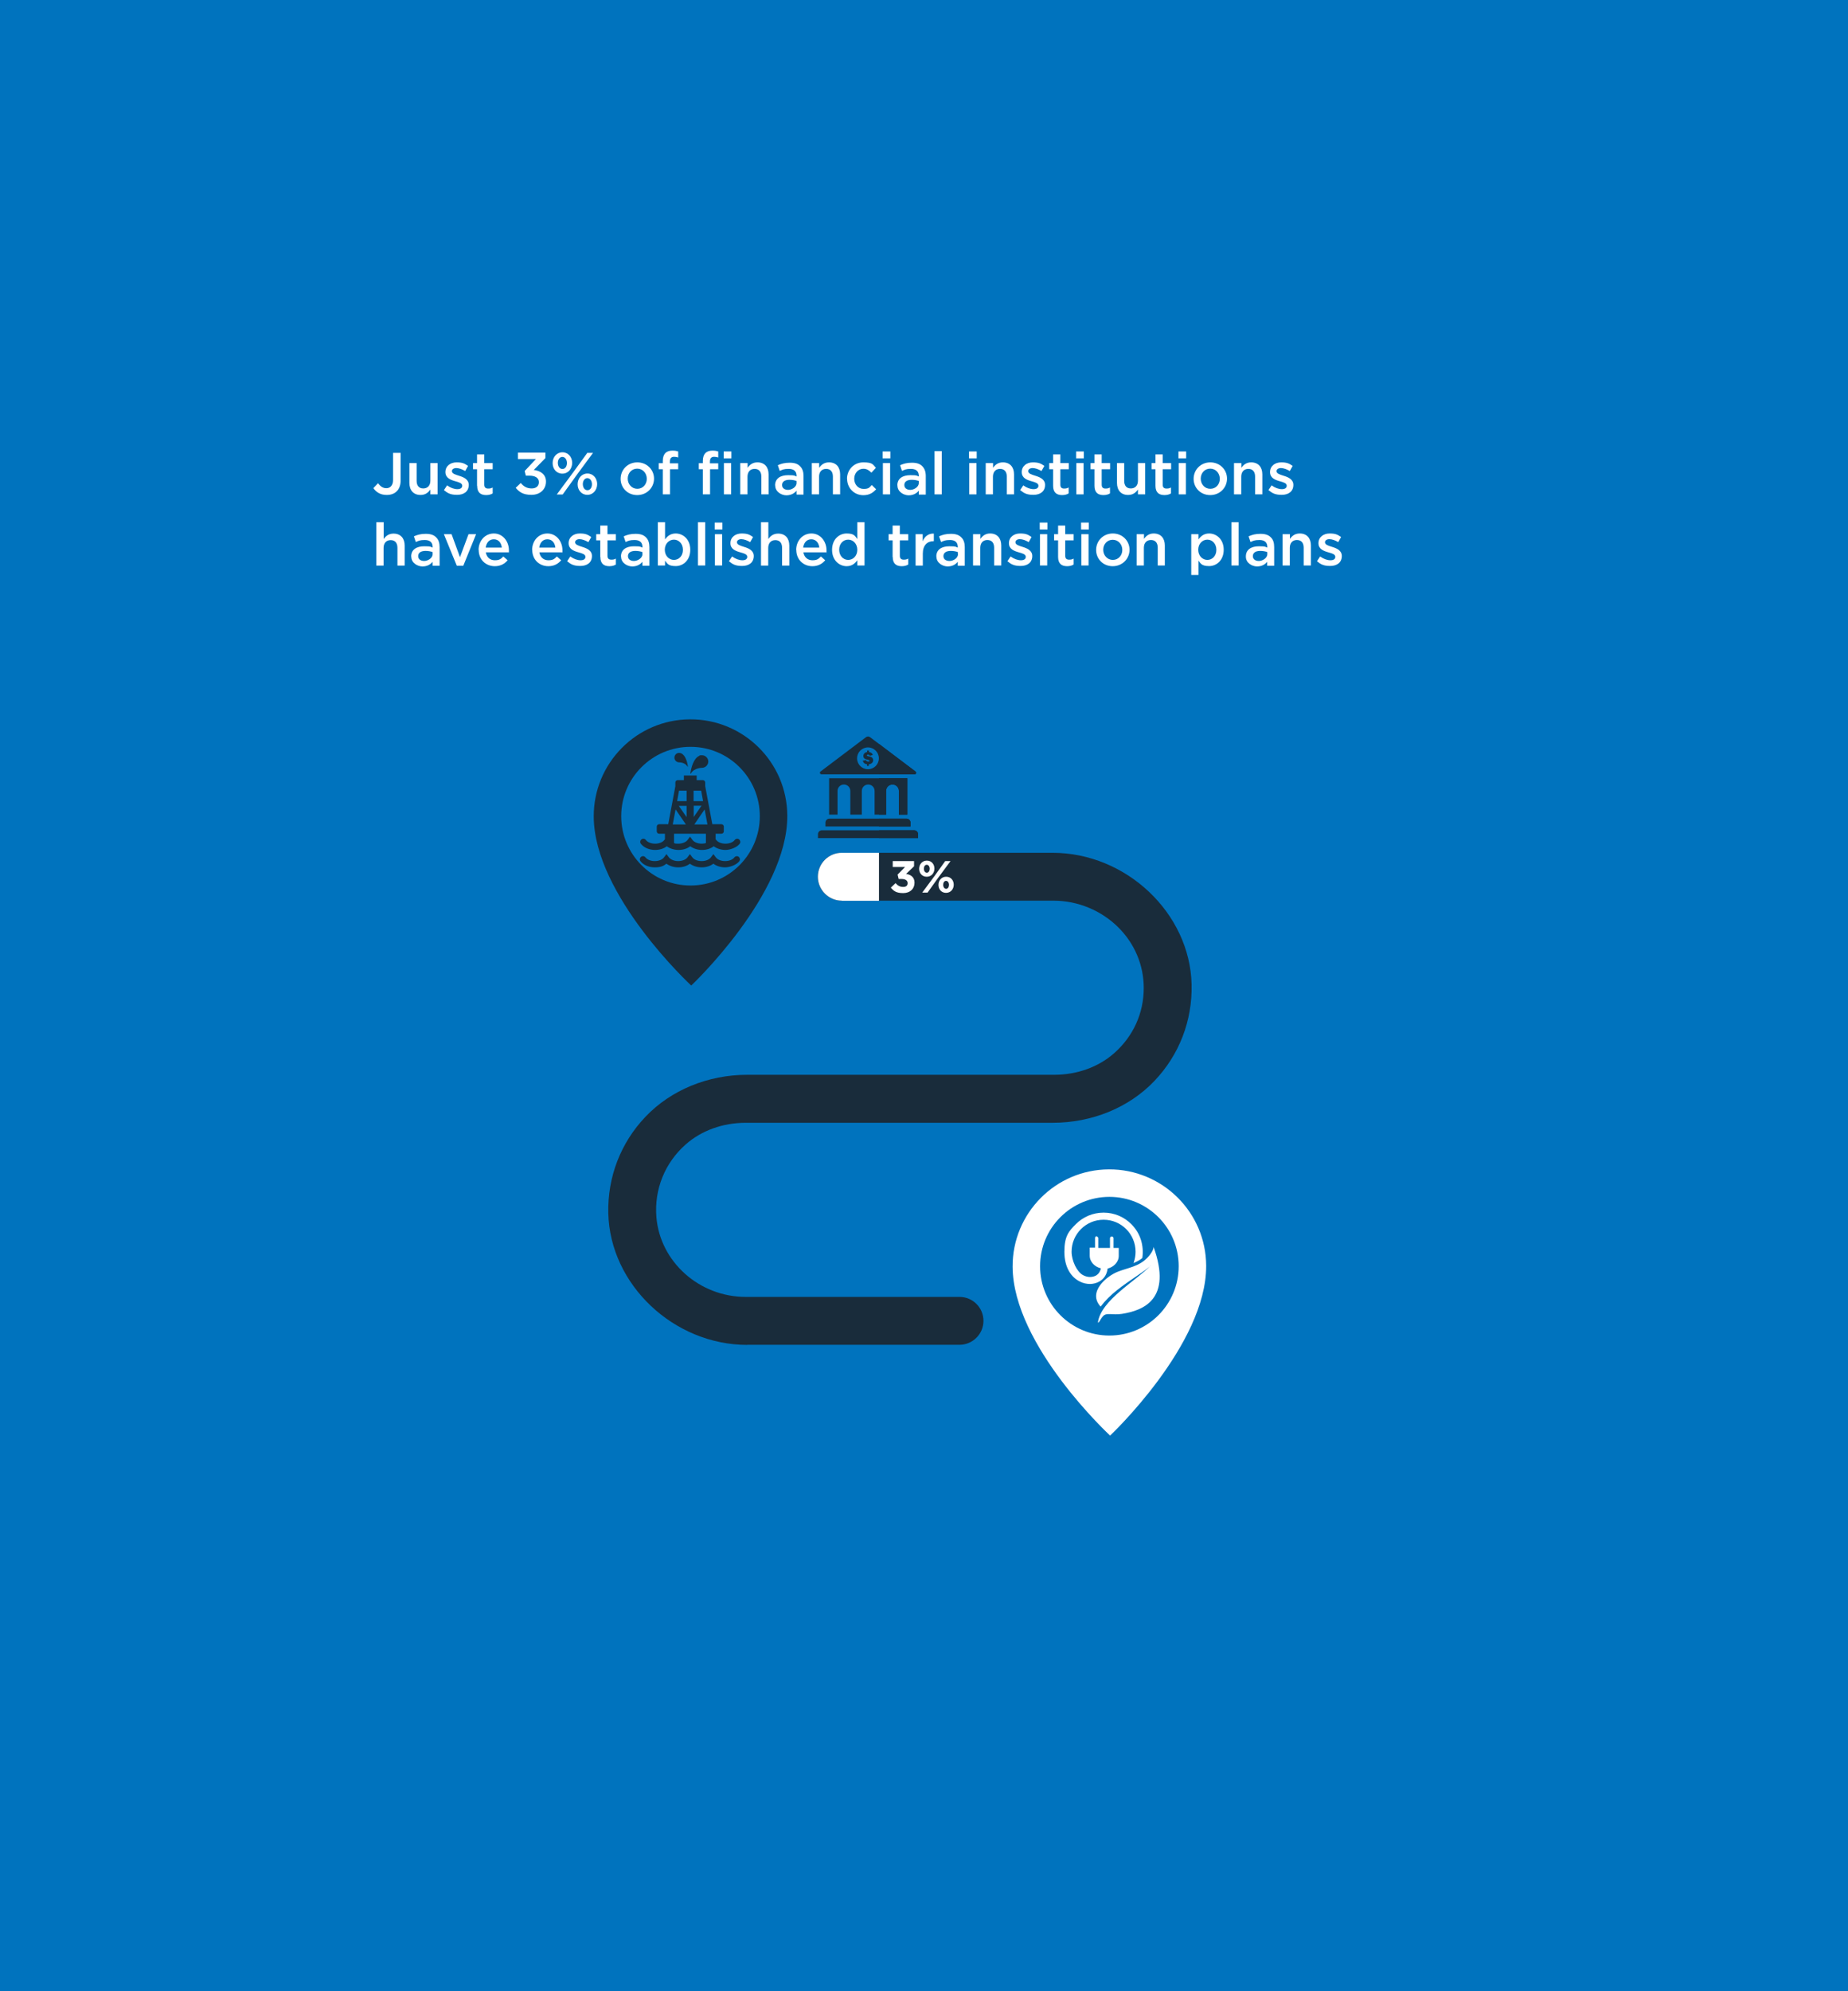<?xml version="1.0" encoding="UTF-8"?> <svg xmlns="http://www.w3.org/2000/svg" xmlns:xlink="http://www.w3.org/1999/xlink" id="Laag_2" version="1.1" viewBox="0 0 1560 1680"><defs><style> .st0 { fill: none; } .st1, .st2 { fill: #fff; } .st1, .st3 { fill-rule: evenodd; } .st4, .st3 { fill: #192c3b; } .st5 { clip-path: url(#clippath-3); } .st6 { fill: #0073be; } </style><clipPath id="clippath"><rect class="st0" x="-2182.9" y="1419.3" width="1829.5" height="1017.8"></rect></clipPath><clipPath id="clippath-1"><rect class="st0" x="-2182.9" y="1419.3" width="1832.7" height="1020.9"></rect></clipPath><clipPath id="clippath-3"><rect class="st0" x="741.9" y="597.6" width="34.7" height="117.7" transform="translate(1518.6 1313) rotate(180)"></rect></clipPath></defs><rect class="st6" x="0" width="1560" height="1680"></rect><g><path class="st2" d="M315.1,411.9l4-4.2c2.1,2.7,4.1,4.2,7.1,4.2s5.6-2.2,5.6-6.9v-22.9h6.4v23.1c0,4.2-1.2,7.3-3.3,9.3-2.1,2.1-5,3.1-8.5,3.1-5.4,0-8.9-2.5-11.2-5.7Z"></path><path class="st2" d="M345.6,407.5v-16.8h6.1v15c0,4.1,2,6.4,5.6,6.4s6-2.4,6-6.5v-14.9h6.1v26.4h-6.1v-4.1c-1.7,2.5-4.2,4.6-8.3,4.6-6,0-9.4-4-9.4-10.2Z"></path><path class="st2" d="M374.7,413.6l2.7-4.1c2.9,2.1,6,3.2,8.7,3.2s4.1-1.1,4.1-2.9h0c0-2.2-2.8-2.9-5.9-3.8-3.9-1.1-8.3-2.7-8.3-7.7h0c0-5.1,4.2-8.2,9.4-8.2s6.9,1.1,9.7,3l-2.4,4.3c-2.6-1.5-5.3-2.5-7.5-2.5s-3.7,1.1-3.7,2.6h0c0,2.1,2.9,2.9,6,3.9,3.9,1.2,8.2,3,8.2,7.7h0c0,5.7-4.3,8.4-9.8,8.4s-7.9-1.3-11.2-4Z"></path><path class="st2" d="M402.7,409.8v-13.9h-3.4v-5.2h3.4v-7.3h6.1v7.3h7.1v5.2h-7.1v13c0,2.4,1.2,3.3,3.3,3.3s2.5-.3,3.8-.9v5c-1.5.9-3.2,1.4-5.5,1.4-4.5,0-7.6-2-7.6-7.8Z"></path><path class="st2" d="M435.3,411.6l4.3-4.1c2.5,3,5.3,4.6,9.2,4.6s6.1-2.1,6.1-5.3h0c0-3.6-3.1-5.5-8.1-5.5h-2.9l-1-3.9,9.5-10.1h-15.2v-5.4h23.2v4.6l-9.8,10c5.3.7,10.3,3.4,10.3,9.8h0c0,6.6-5,11.2-12.3,11.2s-10.5-2.6-13.4-6.1Z"></path><path class="st2" d="M466.5,390.7h0c0-5,3.4-9.1,8.3-9.1s8.2,4.1,8.2,8.9h0c0,5-3.3,9.1-8.3,9.1s-8.2-4-8.2-8.9ZM495.6,382.1h5l-13.8,18.7-11.8,16.4h-5l13.8-18.6,11.9-16.4ZM470.9,390.5h0c0,3,1.6,5.2,3.9,5.2s3.8-2.3,3.8-5h0c0-2.9-1.6-5.2-3.9-5.2s-3.8,2.3-3.8,5ZM487.6,408.6h0c0-5,3.4-9.1,8.3-9.1s8.2,4.1,8.2,8.9h0c0,5-3.4,9.1-8.3,9.1s-8.2-4-8.2-8.9ZM499.7,408.6h0c0-2.9-1.6-5.2-3.9-5.2s-3.8,2.3-3.8,5h0c0,3,1.6,5.2,3.9,5.2s3.8-2.3,3.8-5Z"></path><path class="st2" d="M523.9,404h0c0-7.7,6-13.9,14.1-13.9s14.1,6.2,14.1,13.7h0c0,7.6-6,13.9-14.2,13.9s-14-6.2-14-13.7ZM546,404h0c0-4.8-3.4-8.6-8.1-8.6s-8,3.8-8,8.4h0c0,4.7,3.4,8.6,8.1,8.6s8-3.8,8-8.4Z"></path><path class="st2" d="M559.5,395.9h-3.4v-5.1h3.4v-2c0-2.9.8-5.1,2.1-6.5,1.4-1.4,3.4-2.1,5.9-2.1s3.6.3,5,.7v5.1c-1.2-.4-2.2-.6-3.5-.6-2.3,0-3.5,1.3-3.5,4v1.5h7v5h-6.9v21.2h-6.1v-21.2Z"></path><path class="st2" d="M593.3,395.9h-3.4v-5.1h3.4v-2c0-2.9.8-5.1,2.1-6.5,1.4-1.4,3.4-2.1,5.9-2.1s3.6.3,5,.7v5.1c-1.2-.4-2.2-.6-3.5-.6-2.3,0-3.5,1.3-3.5,4v1.5h7v5h-6.9v21.2h-6.1v-21.2ZM610.9,380.9h6.5v5.8h-6.5v-5.8ZM611.1,390.7h6.1v26.4h-6.1v-26.4Z"></path><path class="st2" d="M625,390.7h6.1v4c1.7-2.5,4.2-4.6,8.3-4.6,6,0,9.4,4,9.4,10.1v16.9h-6.1v-15c0-4.1-2-6.5-5.7-6.5s-6,2.5-6,6.6v14.9h-6.1v-26.4Z"></path><path class="st2" d="M654.3,409.5h0c0-5.8,4.5-8.6,11-8.6s5.1.5,7.1,1.1v-.6c0-3.8-2.3-5.8-6.6-5.8s-5.2.7-7.6,1.7l-1.6-4.8c3-1.3,5.8-2.1,10-2.1s6.9,1,8.8,3c2,1.9,2.9,4.7,2.9,8.2v15.7h-5.9v-3.3c-1.8,2.2-4.6,3.9-8.6,3.9s-9.4-2.9-9.4-8.2ZM672.4,407.6v-1.8c-1.6-.6-3.6-1-6-1-3.9,0-6.2,1.6-6.2,4.4h0c0,2.7,2.2,4.1,5.1,4.1s7.1-2.3,7.1-5.7Z"></path><path class="st2" d="M685.4,390.7h6.1v4c1.7-2.5,4.2-4.6,8.3-4.6,6,0,9.4,4,9.4,10.1v16.9h-6.1v-15c0-4.1-2-6.5-5.7-6.5s-6,2.5-6,6.6v14.9h-6.1v-26.4Z"></path><path class="st2" d="M715,404h0c0-7.6,5.8-13.9,13.8-13.9s8.1,1.9,10.6,4.6l-3.8,4.1c-1.9-1.9-3.8-3.3-6.8-3.3-4.4,0-7.7,3.8-7.7,8.4h0c0,4.8,3.3,8.6,7.9,8.6s4.9-1.3,6.9-3.3l3.7,3.6c-2.6,2.9-5.7,5-10.8,5-7.9,0-13.7-6.2-13.7-13.7Z"></path><path class="st2" d="M745.1,380.9h6.5v5.8h-6.5v-5.8ZM745.3,390.7h6.1v26.4h-6.1v-26.4Z"></path><path class="st2" d="M757.5,409.5h0c0-5.8,4.5-8.6,11-8.6s5.1.5,7.1,1.1v-.6c0-3.8-2.3-5.8-6.6-5.8s-5.2.7-7.6,1.7l-1.6-4.8c3-1.3,5.8-2.1,10-2.1s6.9,1,8.8,3c1.9,1.9,2.9,4.7,2.9,8.2v15.7h-5.9v-3.3c-1.8,2.2-4.6,3.9-8.6,3.9s-9.4-2.9-9.4-8.2ZM775.6,407.6v-1.8c-1.6-.6-3.6-1-6-1-3.9,0-6.2,1.6-6.2,4.4h0c0,2.7,2.2,4.1,5.1,4.1s7.1-2.3,7.1-5.7Z"></path><path class="st2" d="M788.9,380.6h6.1v36.5h-6.1v-36.5Z"></path><path class="st2" d="M818,380.9h6.5v5.8h-6.5v-5.8ZM818.2,390.7h6.1v26.4h-6.1v-26.4Z"></path><path class="st2" d="M832.2,390.7h6.1v4c1.7-2.5,4.2-4.6,8.3-4.6,6,0,9.4,4,9.4,10.1v16.9h-6.1v-15c0-4.1-2-6.5-5.7-6.5s-6,2.5-6,6.6v14.9h-6.1v-26.4Z"></path><path class="st2" d="M861.1,413.6l2.7-4.1c2.9,2.1,6,3.2,8.7,3.2s4.1-1.1,4.1-2.9h0c0-2.2-2.8-2.9-5.9-3.8-3.9-1.1-8.2-2.7-8.2-7.7h0c0-5.1,4.2-8.2,9.4-8.2s6.9,1.1,9.7,3l-2.4,4.3c-2.6-1.5-5.3-2.5-7.5-2.5s-3.7,1.1-3.7,2.6h0c0,2.1,2.9,2.9,6,3.9,3.9,1.2,8.2,3,8.2,7.7h0c0,5.7-4.3,8.4-9.8,8.4s-7.9-1.3-11.2-4Z"></path><path class="st2" d="M889,409.8v-13.9h-3.3v-5.2h3.3v-7.3h6.1v7.3h7.1v5.2h-7.1v13c0,2.4,1.2,3.3,3.2,3.3s2.5-.3,3.8-.9v5c-1.5.9-3.2,1.4-5.5,1.4-4.5,0-7.6-2-7.6-7.8Z"></path><path class="st2" d="M908.4,380.9h6.5v5.8h-6.5v-5.8ZM908.6,390.7h6.1v26.4h-6.1v-26.4Z"></path><path class="st2" d="M923.9,409.8v-13.9h-3.3v-5.2h3.3v-7.3h6.1v7.3h7.1v5.2h-7.1v13c0,2.4,1.2,3.3,3.2,3.3s2.5-.3,3.8-.9v5c-1.5.9-3.2,1.4-5.5,1.4-4.5,0-7.6-2-7.6-7.8Z"></path><path class="st2" d="M942.9,407.5v-16.8h6.1v15c0,4.1,2,6.4,5.6,6.4s6-2.4,6-6.5v-14.9h6.1v26.4h-6.1v-4.1c-1.7,2.5-4.2,4.6-8.3,4.6-6,0-9.4-4-9.4-10.2Z"></path><path class="st2" d="M975.4,409.8v-13.9h-3.3v-5.2h3.3v-7.3h6.1v7.3h7.1v5.2h-7.1v13c0,2.4,1.2,3.3,3.2,3.3s2.5-.3,3.8-.9v5c-1.5.9-3.2,1.4-5.5,1.4-4.5,0-7.6-2-7.6-7.8Z"></path><path class="st2" d="M994.8,380.9h6.5v5.8h-6.5v-5.8ZM995,390.7h6.1v26.4h-6.1v-26.4Z"></path><path class="st2" d="M1007.6,404h0c0-7.7,6-13.9,14.1-13.9s14.1,6.2,14.1,13.7h0c0,7.6-6,13.9-14.2,13.9s-14-6.2-14-13.7ZM1029.7,404h0c0-4.8-3.4-8.6-8.1-8.6s-8,3.8-8,8.4h0c0,4.7,3.3,8.6,8.1,8.6s8-3.8,8-8.4Z"></path><path class="st2" d="M1041.8,390.7h6.1v4c1.7-2.5,4.2-4.6,8.3-4.6,6,0,9.4,4,9.4,10.1v16.9h-6.1v-15c0-4.1-2-6.5-5.7-6.5s-6,2.5-6,6.6v14.9h-6.1v-26.4Z"></path><path class="st2" d="M1070.7,413.6l2.7-4.1c2.9,2.1,6,3.2,8.7,3.2s4.1-1.1,4.1-2.9h0c0-2.2-2.8-2.9-5.9-3.8-3.9-1.1-8.2-2.7-8.2-7.7h0c0-5.1,4.2-8.2,9.4-8.2s6.9,1.1,9.7,3l-2.4,4.3c-2.6-1.5-5.3-2.5-7.5-2.5s-3.7,1.1-3.7,2.6h0c0,2.1,2.9,2.9,6,3.9,3.9,1.2,8.2,3,8.2,7.7h0c0,5.7-4.3,8.4-9.8,8.4s-7.9-1.3-11.2-4Z"></path><path class="st2" d="M317.8,440.6h6.1v14.2c1.7-2.5,4.2-4.6,8.3-4.6,6,0,9.4,4,9.4,10.1v16.9h-6.1v-15c0-4.1-2-6.5-5.7-6.5s-6,2.5-6,6.6v14.9h-6.1v-36.5Z"></path><path class="st2" d="M347.1,469.5h0c0-5.8,4.5-8.6,11-8.6s5.1.5,7.1,1.1v-.6c0-3.8-2.3-5.8-6.6-5.8s-5.2.7-7.6,1.7l-1.6-4.8c3-1.3,5.8-2.1,10-2.1s6.9,1,8.8,3c2,1.9,2.9,4.7,2.9,8.2v15.7h-5.9v-3.3c-1.8,2.2-4.5,3.9-8.6,3.9s-9.4-2.9-9.4-8.2ZM365.2,467.6v-1.8c-1.6-.6-3.6-1-6-1-3.9,0-6.2,1.6-6.2,4.4h0c0,2.7,2.2,4.1,5.1,4.1s7.1-2.3,7.1-5.7Z"></path><path class="st2" d="M374.7,450.7h6.5l7.1,19.4,7.2-19.4h6.4l-10.8,26.6h-5.5l-10.9-26.6Z"></path><path class="st2" d="M404,464h0c0-7.7,5.4-13.9,12.9-13.9s12.7,6.6,12.7,14.2,0,1.1-.1,1.7h-19.4c.7,4.3,3.7,6.7,7.6,6.7s5.1-1.1,7.2-3.2l3.6,3.2c-2.5,3-6,5-10.8,5-7.7,0-13.6-5.6-13.6-13.7ZM423.6,462c-.4-3.9-2.7-7-6.7-7s-6.3,2.9-6.9,7h13.6Z"></path><path class="st2" d="M449.2,464h0c0-7.7,5.4-13.9,12.9-13.9s12.7,6.6,12.7,14.2,0,1.1-.1,1.7h-19.4c.7,4.3,3.7,6.7,7.6,6.7s5.1-1.1,7.2-3.2l3.6,3.2c-2.5,3-6,5-10.8,5-7.7,0-13.6-5.6-13.6-13.7ZM468.8,462c-.4-3.9-2.7-7-6.7-7s-6.3,2.9-6.9,7h13.6Z"></path><path class="st2" d="M478.7,473.6l2.7-4.1c2.9,2.1,6,3.2,8.7,3.2s4.1-1.1,4.1-2.9h0c0-2.2-2.8-2.9-5.9-3.8-3.9-1.1-8.3-2.7-8.3-7.7h0c0-5.1,4.2-8.2,9.4-8.2s6.9,1.1,9.7,3l-2.4,4.3c-2.6-1.5-5.3-2.5-7.5-2.5s-3.7,1.1-3.7,2.6h0c0,2.1,2.9,2.9,6,3.9,3.9,1.2,8.2,3,8.2,7.7h0c0,5.7-4.3,8.4-9.8,8.4s-7.9-1.3-11.2-4Z"></path><path class="st2" d="M506.7,469.8v-13.9h-3.4v-5.2h3.4v-7.3h6.1v7.3h7.1v5.2h-7.1v13c0,2.4,1.2,3.3,3.3,3.3s2.5-.3,3.8-.9v5c-1.5.9-3.2,1.4-5.5,1.4-4.5,0-7.6-2-7.6-7.8Z"></path><path class="st2" d="M524.2,469.5h0c0-5.8,4.5-8.6,11-8.6s5.1.5,7.1,1.1v-.6c0-3.8-2.3-5.8-6.6-5.8s-5.2.7-7.6,1.7l-1.6-4.8c3-1.3,5.8-2.1,10-2.1s6.9,1,8.8,3c2,1.9,2.9,4.7,2.9,8.2v15.7h-5.9v-3.3c-1.8,2.2-4.5,3.9-8.6,3.9s-9.4-2.9-9.4-8.2ZM542.3,467.6v-1.8c-1.6-.6-3.6-1-6-1-3.9,0-6.2,1.6-6.2,4.4h0c0,2.7,2.2,4.1,5.1,4.1s7.1-2.3,7.1-5.7Z"></path><path class="st2" d="M561.4,473v4.1h-6.1v-36.5h6.1v14.5c2-2.8,4.7-5,9-5,6.2,0,12.3,4.9,12.3,13.7h0c0,8.9-6,13.8-12.3,13.8s-7.2-2.2-9-4.6ZM576.5,463.9h0c0-5.2-3.5-8.6-7.6-8.6s-7.7,3.4-7.7,8.5h0c0,5.2,3.6,8.6,7.7,8.6s7.6-3.3,7.6-8.5Z"></path><path class="st2" d="M589.2,440.6h6.1v36.5h-6.1v-36.5Z"></path><path class="st2" d="M603.3,440.9h6.5v5.8h-6.5v-5.8ZM603.5,450.7h6.1v26.4h-6.1v-26.4Z"></path><path class="st2" d="M615.3,473.6l2.7-4.1c2.9,2.1,6,3.2,8.7,3.2s4.1-1.1,4.1-2.9h0c0-2.2-2.8-2.9-5.9-3.8-3.9-1.1-8.3-2.7-8.3-7.7h0c0-5.1,4.2-8.2,9.4-8.2s6.9,1.1,9.7,3l-2.4,4.3c-2.6-1.5-5.3-2.5-7.5-2.5s-3.7,1.1-3.7,2.6h0c0,2.1,2.9,2.9,6,3.9,3.9,1.2,8.2,3,8.2,7.7h0c0,5.7-4.3,8.4-9.8,8.4s-7.9-1.3-11.2-4Z"></path><path class="st2" d="M642.5,440.6h6.1v14.2c1.7-2.5,4.2-4.6,8.3-4.6,6,0,9.4,4,9.4,10.1v16.9h-6.1v-15c0-4.1-2-6.5-5.7-6.5s-6,2.5-6,6.6v14.9h-6.1v-36.5Z"></path><path class="st2" d="M672.1,464h0c0-7.7,5.4-13.9,12.9-13.9s12.7,6.6,12.7,14.2,0,1.1-.1,1.7h-19.4c.7,4.3,3.7,6.7,7.6,6.7s5.1-1.1,7.2-3.2l3.6,3.2c-2.5,3-6,5-10.8,5-7.7,0-13.6-5.6-13.6-13.7ZM691.6,462c-.4-3.9-2.7-7-6.7-7s-6.3,2.9-6.9,7h13.6Z"></path><path class="st2" d="M702.4,463.9h0c0-8.9,6-13.8,12.3-13.8s7.1,2.1,9,4.7v-14.2h6.1v36.5h-6.1v-4.4c-2,2.8-4.7,5-9,5-6.2,0-12.3-5-12.3-13.7ZM723.7,463.9h0c0-5.2-3.6-8.6-7.7-8.6s-7.6,3.2-7.6,8.5h0c0,5.2,3.5,8.6,7.6,8.6s7.7-3.4,7.7-8.5Z"></path><path class="st2" d="M753.5,469.8v-13.9h-3.4v-5.2h3.4v-7.3h6.1v7.3h7.1v5.2h-7.1v13c0,2.4,1.2,3.3,3.3,3.3s2.5-.3,3.8-.9v5c-1.5.9-3.2,1.4-5.5,1.4-4.5,0-7.6-2-7.6-7.8Z"></path><path class="st2" d="M772.8,450.7h6.1v6c1.6-4,4.7-6.7,9.4-6.5v6.4h-.3c-5.3,0-9,3.5-9,10.5v10.1h-6.1v-26.4Z"></path><path class="st2" d="M790.4,469.5h0c0-5.8,4.5-8.6,11-8.6s5.1.5,7.1,1.1v-.6c0-3.8-2.3-5.8-6.5-5.8s-5.2.7-7.6,1.7l-1.7-4.8c3-1.3,5.8-2.1,10-2.1s6.9,1,8.8,3c2,1.9,2.9,4.7,2.9,8.2v15.7h-5.9v-3.3c-1.8,2.2-4.5,3.9-8.6,3.9s-9.4-2.9-9.4-8.2ZM808.6,467.6v-1.8c-1.6-.6-3.6-1-6-1-3.9,0-6.2,1.6-6.2,4.4h0c0,2.7,2.2,4.1,5.2,4.1s7.1-2.3,7.1-5.7Z"></path><path class="st2" d="M821.5,450.7h6.1v4c1.7-2.5,4.2-4.6,8.2-4.6,6,0,9.4,4,9.4,10.1v16.9h-6v-15c0-4.1-2-6.5-5.7-6.5s-6,2.5-6,6.6v14.9h-6.1v-26.4Z"></path><path class="st2" d="M850.4,473.6l2.7-4.1c2.9,2.1,6,3.2,8.7,3.2s4.1-1.1,4.1-2.9h0c0-2.2-2.8-2.9-5.9-3.8-3.9-1.1-8.3-2.7-8.3-7.7h0c0-5.1,4.2-8.2,9.4-8.2s6.9,1.1,9.7,3l-2.4,4.3c-2.5-1.5-5.2-2.5-7.5-2.5s-3.7,1.1-3.7,2.6h0c0,2.1,2.8,2.9,6,3.9,3.9,1.2,8.2,3,8.2,7.7h0c0,5.7-4.3,8.4-9.8,8.4s-7.9-1.3-11.2-4Z"></path><path class="st2" d="M877.7,440.9h6.5v5.8h-6.5v-5.8ZM877.9,450.7h6.1v26.4h-6.1v-26.4Z"></path><path class="st2" d="M893.2,469.8v-13.9h-3.4v-5.2h3.4v-7.3h6v7.3h7.1v5.2h-7.1v13c0,2.4,1.2,3.3,3.3,3.3s2.5-.3,3.8-.9v5c-1.5.9-3.2,1.4-5.5,1.4-4.5,0-7.6-2-7.6-7.8Z"></path><path class="st2" d="M912.6,440.9h6.5v5.8h-6.5v-5.8ZM912.8,450.7h6.1v26.4h-6.1v-26.4Z"></path><path class="st2" d="M925.3,464h0c0-7.7,6-13.9,14.1-13.9s14.1,6.2,14.1,13.7h0c0,7.6-6,13.9-14.2,13.9s-14-6.2-14-13.7ZM947.4,464h0c0-4.8-3.4-8.6-8.1-8.6s-8,3.8-8,8.4h0c0,4.7,3.4,8.6,8.1,8.6s8-3.8,8-8.4Z"></path><path class="st2" d="M959.6,450.7h6.1v4c1.7-2.5,4.2-4.6,8.2-4.6,6,0,9.4,4,9.4,10.1v16.9h-6v-15c0-4.1-2-6.5-5.7-6.5s-6,2.5-6,6.6v14.9h-6.1v-26.4Z"></path><path class="st2" d="M1005.6,450.7h6.1v4.4c2-2.8,4.7-5,9-5,6.2,0,12.3,4.9,12.3,13.7h0c0,8.9-6,13.8-12.3,13.8s-7.2-2.2-9-4.6v12.1h-6.1v-34.4ZM1026.8,463.9h0c0-5.2-3.5-8.6-7.6-8.6s-7.7,3.4-7.7,8.5h0c0,5.2,3.6,8.6,7.7,8.6s7.6-3.3,7.6-8.5Z"></path><path class="st2" d="M1039.5,440.6h6.1v36.5h-6.1v-36.5Z"></path><path class="st2" d="M1051.7,469.5h0c0-5.8,4.5-8.6,11-8.6s5,.5,7.1,1.1v-.6c0-3.8-2.3-5.8-6.6-5.8s-5.2.7-7.6,1.7l-1.6-4.8c3-1.3,5.8-2.1,10-2.1s6.9,1,8.8,3c2,1.9,2.8,4.7,2.8,8.2v15.7h-5.9v-3.3c-1.8,2.2-4.5,3.9-8.6,3.9s-9.4-2.9-9.4-8.2ZM1069.8,467.6v-1.8c-1.5-.6-3.6-1-6-1-3.9,0-6.2,1.6-6.2,4.4h0c0,2.7,2.2,4.1,5.1,4.1s7.1-2.3,7.1-5.7Z"></path><path class="st2" d="M1082.8,450.7h6.1v4c1.7-2.5,4.2-4.6,8.3-4.6,6,0,9.4,4,9.4,10.1v16.9h-6.1v-15c0-4.1-2-6.5-5.7-6.5s-6,2.5-6,6.6v14.9h-6.1v-26.4Z"></path><path class="st2" d="M1111.7,473.6l2.7-4.1c2.9,2.1,6,3.2,8.7,3.2s4.1-1.1,4.1-2.9h0c0-2.2-2.8-2.9-5.9-3.8-3.9-1.1-8.3-2.7-8.3-7.7h0c0-5.1,4.2-8.2,9.4-8.2s6.9,1.1,9.7,3l-2.4,4.3c-2.5-1.5-5.2-2.5-7.5-2.5s-3.7,1.1-3.7,2.6h0c0,2.1,2.8,2.9,6,3.9,3.9,1.2,8.2,3,8.2,7.7h0c0,5.7-4.3,8.4-9.8,8.4s-7.9-1.3-11.2-4Z"></path></g><path class="st4" d="M630.9,1134.7c-62.2,0-116-50.9-117.4-111.1-.7-30.5,10.4-59.4,31.4-81.4,21.4-22.5,52.7-35.4,85.9-35.4h259.1c19.3,0,37.3-6.5,50.6-18.2,16.1-14.2,25-33.7,25-55,0-19.1-7.5-37.2-21.3-51-14.4-14.4-34.3-22.7-54.8-22.7h-178.9c-11.2,0-20.2-9.1-20.2-20.2s9.1-20.2,20.2-20.2h178c62.2,0,116,50.9,117.4,111.1.7,30.5-10.4,59.4-31.4,81.4-21.4,22.5-52.7,35.3-85.9,35.3h-259.1c-19.3,0-37.3,6.5-50.6,18.2-17.7,15.6-26.7,38-24.8,61.4,3.1,37.7,36.2,67.3,75.4,67.3h180.5c11.2,0,20.2,9.1,20.2,20.2s-9.1,20.2-20.2,20.2h-179.1Z"></path><g><path class="st2" d="M854.8,1068.7c.3,66.7,82.3,142.5,82.3,142.5,0,0,81.4-76.6,81.1-143.3-.2-45.1-37-81.5-82.1-81.3-45.1.2-81.5,37-81.3,82.1ZM896.1,1068.5c-.1-22.3,17.9-40.5,40.2-40.6,22.3-.1,40.5,17.9,40.6,40.2.1,22.3-17.9,40.5-40.2,40.6-22.3.1-40.5-17.9-40.6-40.2Z"></path><path class="st4" d="M501.2,689c.3,66.7,82.3,142.5,82.3,142.5,0,0,81.4-76.6,81.1-143.3-.2-45.1-37-81.5-82.1-81.3-45.1.2-81.5,37-81.3,82.1ZM542.5,688.8c-.1-22.3,17.9-40.5,40.2-40.6,22.3-.1,40.5,17.9,40.6,40.2.1,22.3-17.9,40.5-40.2,40.6-22.3.1-40.5-17.9-40.6-40.2Z"></path></g><circle class="st6" cx="582.9" cy="688.6" r="58.5"></circle><circle class="st6" cx="936.5" cy="1068.3" r="58.5"></circle><path class="st2" d="M710.6,760h31.4v-40.5h-31.4c-11.2,0-20.2,9.1-20.2,20.2s9.1,20.2,20.2,20.2Z"></path><g><path class="st3" d="M693.7,700.5h78c1.8,0,3.3,1.5,3.3,3.3v3.3h-84.5v-3.3c0-1.8,1.5-3.3,3.3-3.3h0Z"></path><path class="st3" d="M700.1,690.7h65.2c1.8,0,3.3,1.5,3.3,3.3v3.3h-71.8v-3.3c0-1.8,1.5-3.3,3.3-3.3h0Z"></path><path class="st3" d="M699.6,656.6h66.3v30.7h-7.1v-20c0-3-2.4-5.4-5.4-5.4h0c-3,0-5.4,2.4-5.4,5.4v20h-9.7v-20c0-3-2.4-5.4-5.4-5.4h0c-3,0-5.4,2.4-5.4,5.4v20h-9.7v-20c0-3-2.4-5.4-5.4-5.4h0c-3,0-5.4,2.4-5.4,5.4v20h-7.1v-30.7h0Z"></path><path class="st3" d="M734.4,621.9l38.4,29c.5.4.7,1,.5,1.5-.2.6-.7.9-1.3.9h-78.5c-.6,0-1.1-.4-1.3-.9-.2-.6,0-1.2.5-1.5l38.4-29c1-.7,2.3-.7,3.3,0h0ZM732,634.6v-1.4h1.5v1.3c1.7.2,2.8,1,3.3,2.4l-2.5.8c-.3-.7-.8-1-1.5-1s-1,.2-1,.6,0,.3.2.4c.1.1.4.2.9.3,1.1.2,2,.5,2.5.7.5.2.9.5,1.2,1,.3.5.5,1,.5,1.7s-.3,1.7-1,2.3c-.6.6-1.5,1-2.7,1.1v1.4h-1.5v-1.4c-1.9-.2-3.1-1.2-3.6-3l2.8-.5c.2.8.8,1.2,1.8,1.2s1.1-.2,1.1-.6,0-.4-.3-.5c-.2-.1-.5-.2-.9-.3-1.7-.4-2.8-.8-3.3-1.4-.5-.5-.7-1.2-.7-1.9s.3-1.5.8-2.1c.5-.6,1.3-1,2.3-1.2h0ZM732.7,630.6c5.1,0,9.2,4.1,9.2,9.2s-4.1,9.2-9.2,9.2-9.2-4.1-9.2-9.2,4.1-9.2,9.2-9.2h0Z"></path></g><g class="st5"><g><path class="st3" d="M693.7,700.5h78c1.8,0,3.3,1.5,3.3,3.3v3.3h-84.5v-3.3c0-1.8,1.5-3.3,3.3-3.3h0Z"></path><path class="st3" d="M700.1,690.7h65.2c1.8,0,3.3,1.5,3.3,3.3v3.3h-71.8v-3.3c0-1.8,1.5-3.3,3.3-3.3h0Z"></path><path class="st3" d="M699.6,656.6h66.3v30.7h-7.1v-20c0-3-2.4-5.4-5.4-5.4h0c-3,0-5.4,2.4-5.4,5.4v20h-9.7v-20c0-3-2.4-5.4-5.4-5.4h0c-3,0-5.4,2.4-5.4,5.4v20h-9.7v-20c0-3-2.4-5.4-5.4-5.4h0c-3,0-5.4,2.4-5.4,5.4v20h-7.1v-30.7h0Z"></path><path class="st3" d="M734.4,621.9l38.4,29c.5.4.7,1,.5,1.5-.2.6-.7.9-1.3.9h-78.5c-.6,0-1.1-.4-1.3-.9-.2-.6,0-1.2.5-1.5l38.4-29c1-.7,2.3-.7,3.3,0h0ZM732,634.6v-1.4h1.5v1.3c1.7.2,2.8,1,3.3,2.4l-2.5.8c-.3-.7-.8-1-1.5-1s-1,.2-1,.6,0,.3.2.4c.1.1.4.2.9.3,1.1.2,2,.5,2.5.7.5.2.9.5,1.2,1,.3.5.5,1,.5,1.7s-.3,1.7-1,2.3c-.6.6-1.5,1-2.7,1.1v1.4h-1.5v-1.4c-1.9-.2-3.1-1.2-3.6-3l2.8-.5c.2.8.8,1.2,1.8,1.2s1.1-.2,1.1-.6,0-.4-.3-.5c-.2-.1-.5-.2-.9-.3-1.7-.4-2.8-.8-3.3-1.4-.5-.5-.7-1.2-.7-1.9s.3-1.5.8-2.1c.5-.6,1.3-1,2.3-1.2h0ZM732.7,630.6c5.1,0,9.2,4.1,9.2,9.2s-4.1,9.2-9.2,9.2-9.2-4.1-9.2-9.2,4.1-9.2,9.2-9.2h0Z"></path></g></g><g><path class="st4" d="M619.9,723.4c-1.4,1.9-4.4,3.1-7.8,3.1s-6.3-1.2-7.8-3.1l-2.1-2.8-2.1,2.8c-1.4,1.9-4.4,3.1-7.8,3.1s-6.4-1.2-7.8-3.1l-2.1-2.8-2.1,2.8c-1.4,1.9-4.5,3.1-7.8,3.1s-6.3-1.2-7.8-3.1l-2.1-2.8-2.1,2.8c-1.4,1.9-4.4,3.1-7.8,3.1s-6.3-1.2-7.8-3.1c-.9-1.2-2.5-1.4-3.7-.5-1.2.9-1.4,2.5-.5,3.7,2.4,3.2,7,5.2,12,5.2s7.3-1.1,9.9-3.1c2.5,1.9,6.1,3.1,9.9,3.1s7.3-1.1,9.9-3.1c2.5,1.9,6.1,3.1,9.9,3.1s7.3-1.1,9.9-3.1c2.5,1.9,6.1,3.1,9.9,3.1s9.6-2,12-5.2c.9-1.2.6-2.8-.5-3.7-1.2-.9-2.8-.6-3.7.5Z"></path><path class="st4" d="M553,717.1c3.8,0,7.3-1.1,9.9-3.1,2.5,1.9,6.1,3.1,9.9,3.1s7.3-1.1,9.9-3.1c2.5,1.9,6.1,3.1,9.9,3.1s7.3-1.1,9.9-3.1c2.5,1.9,6.1,3.1,9.9,3.1s9.6-2,12-5.2c.9-1.2.6-2.8-.5-3.7-1.2-.9-2.8-.6-3.7.5-1.4,1.9-4.4,3.1-7.8,3.1s-6.3-1.2-7.8-3.1l-.5-.6v-4.7h4.9c1.1,0,2-.9,2-2v-4c0-1.1-.9-2-2-2h-7.7l-6-32.1c0,0,0-.1,0-.2v-2.9c0-1.1-.9-2-2-2h-5.2v-3.9h-10.8v3.9h-5.2c-1.1,0-2,.9-2,2v2.9c0,0,0,.1,0,.2l-6,32.1h-7.7c-1.1,0-2,.9-2,2v4c0,1.1.9,2,2,2h4.9v4.7l-.5.6c-1.4,1.9-4.4,3.1-7.8,3.1s-6.3-1.2-7.8-3.1c-.9-1.2-2.5-1.4-3.7-.5-1.2.9-1.4,2.5-.5,3.7,2.4,3.2,7,5.2,12,5.2ZM596,711.3c-1.1.3-2.3.5-3.6.5-3.3,0-6.4-1.2-7.8-3.1l-2.1-2.8-2.1,2.8c-1.4,1.9-4.5,3.1-7.8,3.1s-2.5-.2-3.6-.5v-7.9h26.9v7.9ZM579.6,689.4l-6.6-9.5h6.6v9.5ZM594.8,682.9l2.4,12.7h-11.1l8.7-12.7ZM585.6,667.1h6.3l1.6,8.8h-8v-8.8ZM585.6,679.8h6.6l-6.6,9.5v-9.5ZM573.3,667.1h6.3v8.8h-8l1.6-8.8ZM570.3,682.9l8.7,12.7h-11.1l2.4-12.7Z"></path><path class="st4" d="M583.3,652.5c2.6-4.7,9.3-4.7,9.3-4.7,2.9,0,5.3-2.4,5.3-5.3s-2.4-5.3-5.3-5.3-1.6.2-2.3.5c-4.9,2.1-6.9,10.3-7.5,14.7,0,.3.4.5.5.2Z"></path><path class="st4" d="M573.4,643.2s5,0,6.9,3.5c.1.2.5.1.4-.1-.5-3.3-1.9-9.4-5.7-11-.5-.2-1.1-.4-1.7-.4-2.2,0-4,1.8-4,4s1.8,4,4,4Z"></path></g><path class="st1" d="M971.5,1067.6c-12.2,12.9-42.3,29.3-44.7,48.3,1.4-.1,1.8-2.7,4.3-5.4,3-3.4,7.8-.7,16.1-2,18-2.9,42.5-12.2,26.6-56.5,0,1.7-1.3,5-5.2,9.1-7.1,7.5-16.5,8.5-24.9,11.8-9.5,3.7-25.9,17.2-14.6,29.5,8-10.6,17.7-17.1,32.9-27.5,3.1-2.1,6.3-4.3,9.4-7.1h0ZM925.6,1043.2h0c.8,0,1.5.7,1.5,1.5v8.2h9.9v-8.2c0-.8.7-1.5,1.5-1.5h0c.8,0,1.5.7,1.5,1.5v8.2h4.4c0,0,0,0,0,0,0,.2,0,.3,0,.5v6.2c0,5.3-4.4,9.5-9.4,10.7-.6,5-3.1,8.6-6.6,10.7-2.4,1.5-5.2,2.2-8.1,2.3-2.9,0-6-.6-8.8-2.1-7.1-3.5-13-11.7-13-25s3.7-17.4,9.7-23.4c6-6,14.2-9.7,23.4-9.7s17.4,3.7,23.4,9.7c7.7,7.7,10.8,18,9.3,28.6-2.3,2-4.8,3-7.4,4.3.1-.3.2-.6.3-1,.9-2.7,1.4-5.6,1.4-8.6,0-7.4-3-14.2-7.9-19.1-4.9-4.9-11.6-7.9-19.1-7.9s-14.2,3-19.1,7.9c-4.9,4.9-7.9,11.6-7.9,19.1s4.4,16.9,9.6,19.7c2,1.1,4,1.6,6,1.6,1.9,0,3.8-.5,5.3-1.4,1.9-1.2,3.3-3.2,3.8-5.9-5-1.2-9.4-5.3-9.4-10.7v-6.8h4.5v-8.2c0-.8.7-1.5,1.5-1.5Z"></path><g><path class="st2" d="M752,748.9l4-3.8c1.8,2.1,3.7,3.2,6.4,3.2s3.8-1.3,3.8-3.2h0c0-2.2-1.9-3.5-5.2-3.5h-2.4l-.9-3.7,6.3-6.4h-10.4v-5h18v4.4l-6.7,6.4c3.6.6,7.1,2.5,7.1,7.4h0c0,5.1-3.6,8.8-9.6,8.8s-8.1-1.9-10.4-4.6Z"></path><path class="st2" d="M775.9,733h0c0-3.8,2.6-6.9,6.5-6.9s6.4,3,6.4,6.7h0c0,3.8-2.6,6.9-6.5,6.9s-6.4-3-6.4-6.7ZM797.9,726.5h4.5l-10.6,14.3-8.8,12.3h-4.5l10.6-14.3,8.8-12.3ZM779.9,732.9h0c0,1.9,1,3.4,2.5,3.4s2.4-1.6,2.4-3.3h0c0-1.9-1-3.4-2.5-3.4s-2.4,1.5-2.4,3.3ZM792.2,746.6h0c0-3.8,2.6-6.9,6.5-6.9s6.4,3,6.4,6.7h0c0,3.8-2.6,6.9-6.5,6.9s-6.4-3-6.4-6.7ZM801.1,746.6h0c0-1.9-1-3.4-2.5-3.4s-2.4,1.5-2.4,3.3h0c0,1.9,1,3.4,2.5,3.4s2.4-1.6,2.4-3.3Z"></path></g></svg> 